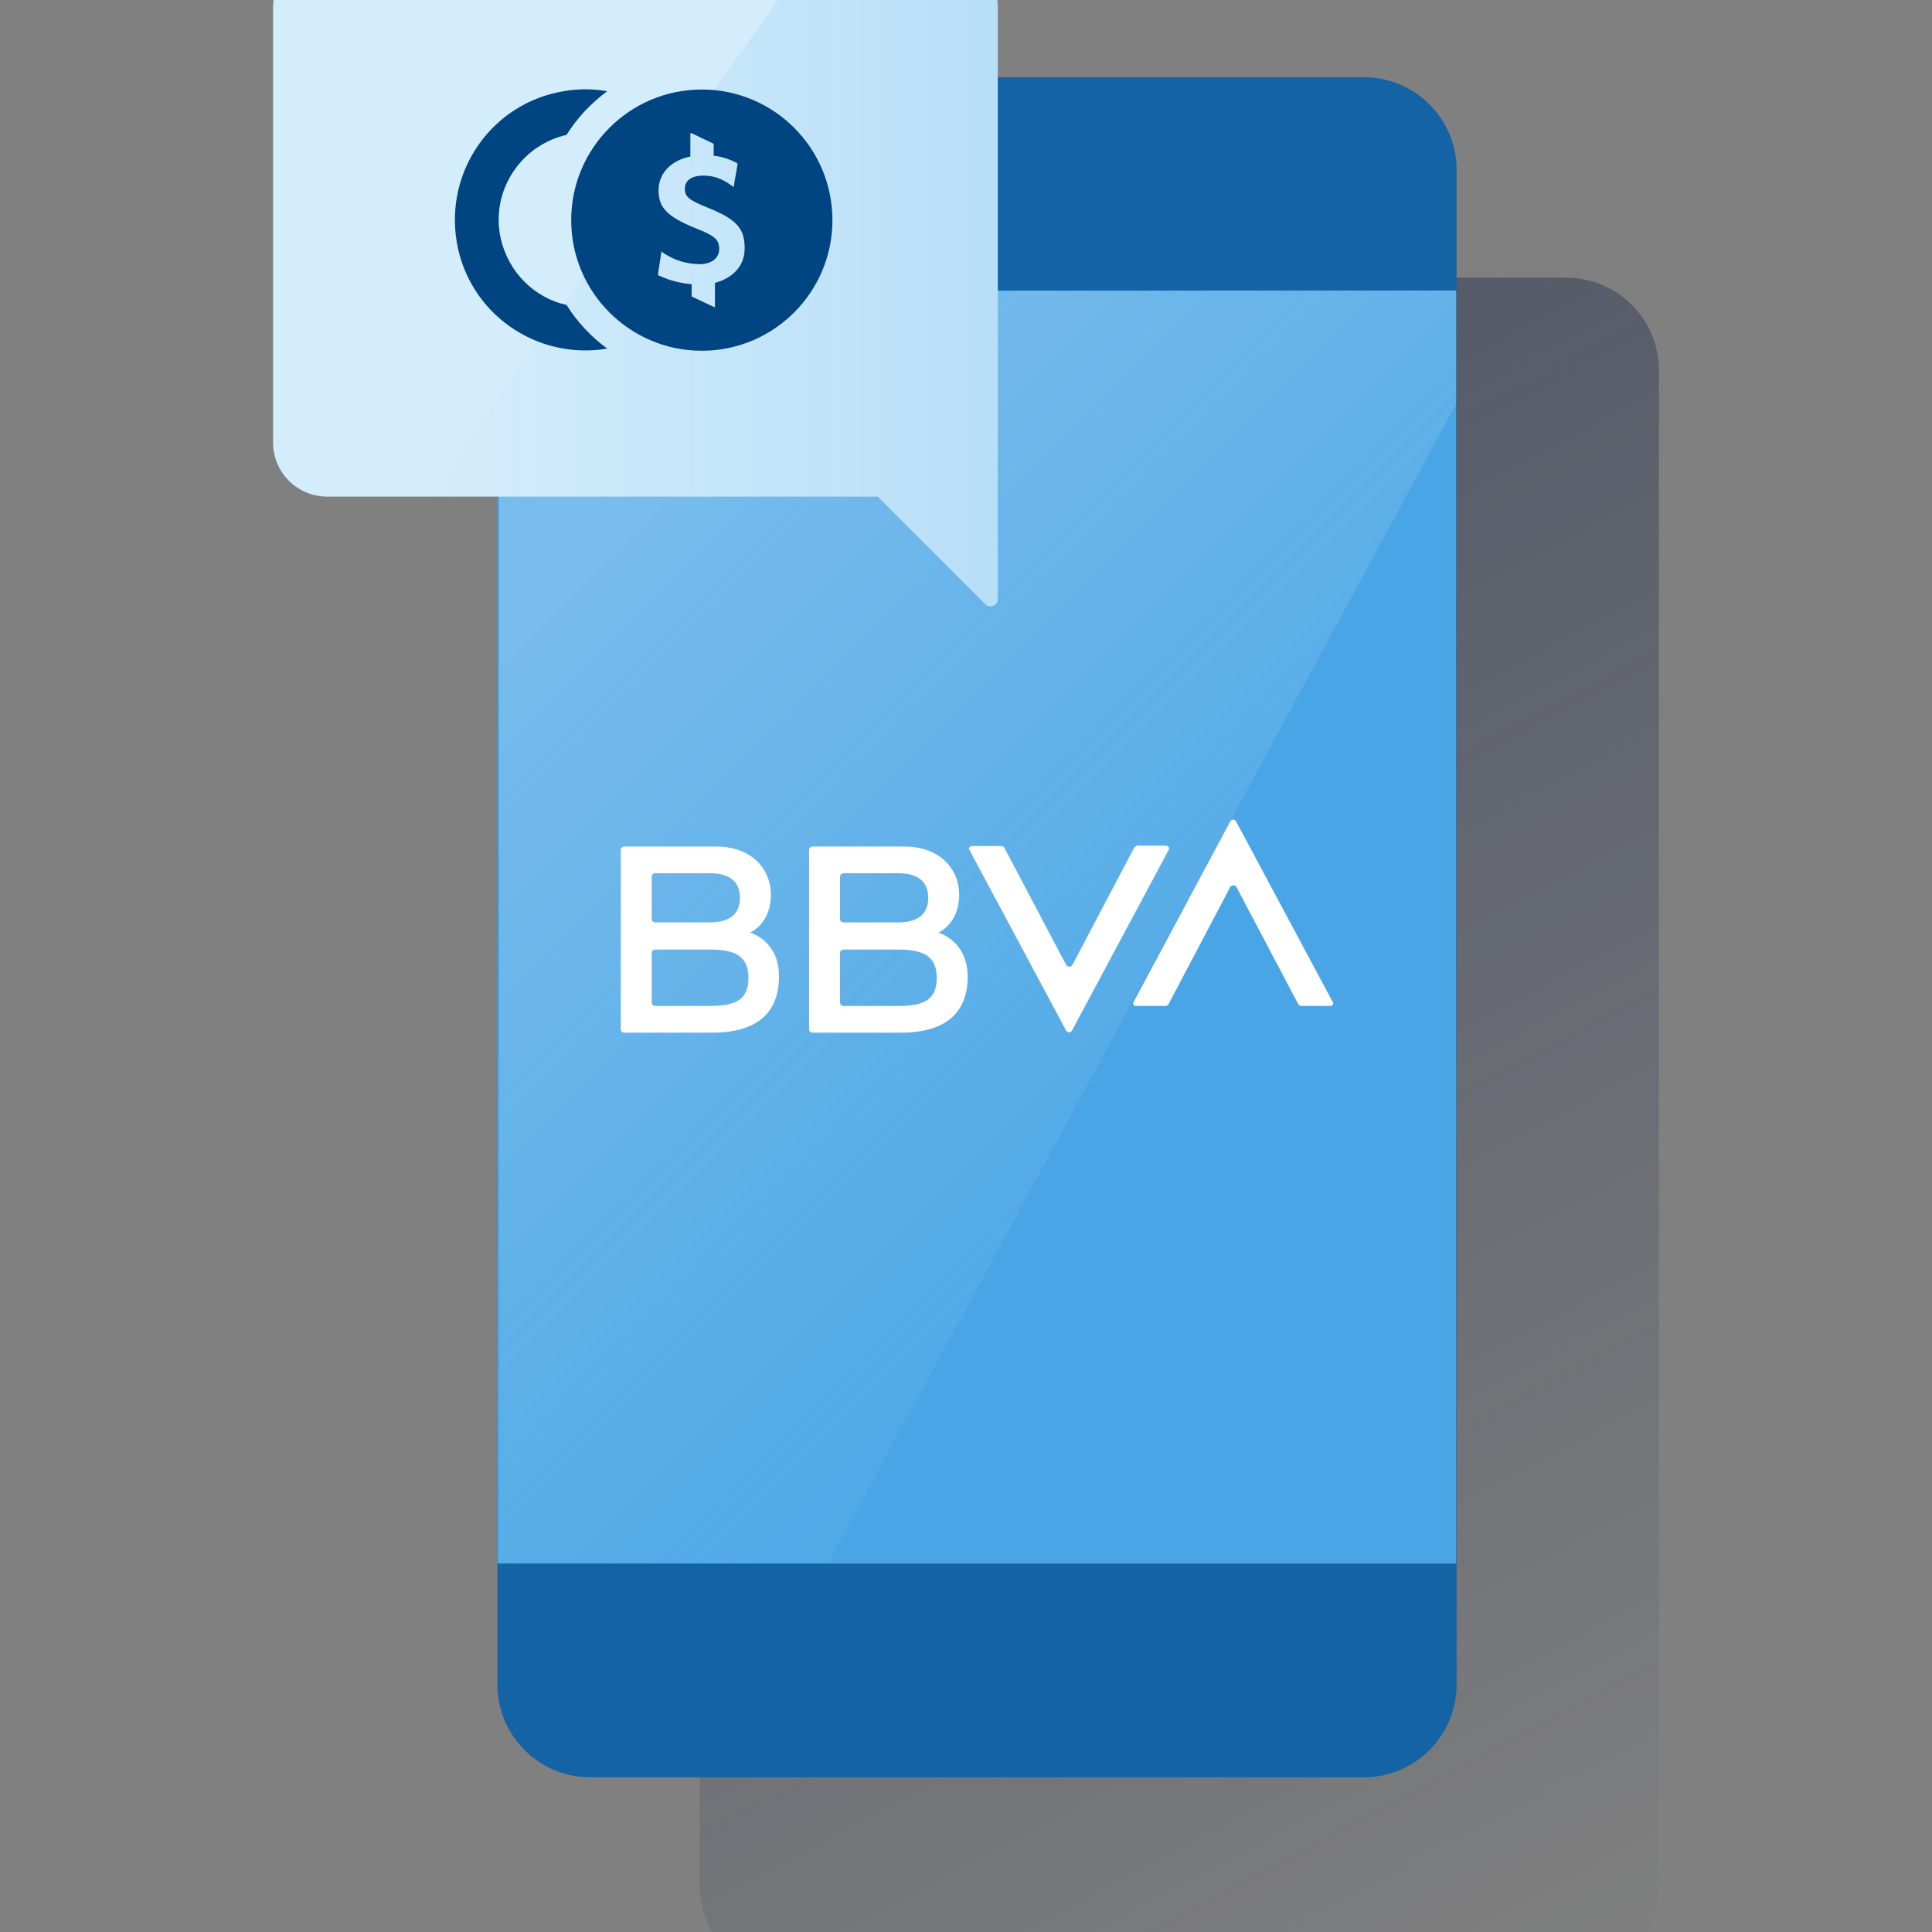 <svg width="600" height="600" viewBox="0 0 600 600" fill="none" xmlns="http://www.w3.org/2000/svg"><rect x="0" y="0" width="600" height="600" fill="#808080" stroke="none"/><g clip-path="url(#clip0_2289_392)"><path d="M246.139 86.227H486.358C502.294 86.227 515.2 99.133 515.2 115.069V585.498C515.2 601.434 502.294 614.209 486.358 614.209H246.139C230.203 614.209 217.297 601.302 217.297 585.498V115.069C217.429 99.133 230.203 86.227 246.139 86.227Z" fill="url(#paint0_linear_2289_392)"/><path d="M183.303 23.977H423.522C439.458 23.977 452.365 36.883 452.365 52.687V523.117C452.365 539.052 439.458 551.959 423.522 551.959H183.303C167.367 551.959 154.461 539.052 154.461 523.117V52.687C154.461 36.751 167.367 23.977 183.303 23.977Z" fill="#1464A5"/><path d="M452.233 90.219H154.461V485.58H452.233V90.219Z" fill="#49A5E6"/><path opacity="0.5" fill-rule="evenodd" clip-rule="evenodd" d="M154.992 90.482V485.316H257.322L452.237 125.382V90.219L154.992 90.482Z" fill="url(#paint1_linear_2289_392)"/><path d="M352.153 263.407L333.056 299.625C332.793 300.151 332.135 300.415 331.476 300.02C331.344 299.888 331.081 299.756 331.081 299.625L311.985 263.407C311.853 263.012 311.458 262.749 310.931 262.749H301.712C301.317 262.749 300.922 263.144 300.922 263.539C300.922 263.671 300.922 263.802 301.054 263.934L331.081 320.038C331.344 320.565 332.003 320.828 332.53 320.433C332.661 320.301 332.925 320.17 332.925 320.038L362.952 263.934C363.216 263.539 363.084 263.012 362.557 262.749C362.425 262.749 362.294 262.617 362.162 262.617H352.943C352.68 262.881 352.285 263.012 352.153 263.407Z" fill="white"/><path d="M362.951 311.747L382.047 275.53C382.311 275.003 383.101 274.74 383.628 275.135C383.759 275.267 384.023 275.398 384.023 275.53L403.119 311.747C403.251 312.142 403.646 312.274 404.041 312.406H413.26C413.655 312.406 414.05 312.011 414.05 311.616C414.05 311.484 414.05 311.352 413.918 311.22L383.891 255.117C383.628 254.59 382.969 254.326 382.442 254.721C382.311 254.853 382.047 254.985 382.047 255.117L352.02 311.22C351.756 311.616 351.888 312.142 352.283 312.274C352.415 312.406 352.547 312.406 352.678 312.406H361.897C362.424 312.406 362.819 312.142 362.951 311.747Z" fill="white"/><path d="M220.578 312.41H203.457C202.798 312.41 202.403 311.883 202.403 311.356V295.947C202.403 295.289 202.93 294.894 203.457 294.894H220.578C228.743 294.894 232.431 297.264 232.431 303.717C232.431 310.171 228.875 312.41 220.578 312.41ZM203.457 271.188H220.446C226.636 271.188 229.797 273.822 229.797 278.826C229.797 283.831 226.636 286.465 220.446 286.465H203.457C202.798 286.465 202.403 285.938 202.403 285.411V272.373C202.271 271.714 202.798 271.188 203.457 271.188ZM232.957 289.626C236.908 287.65 239.411 283.304 239.411 278.036C239.411 268.949 232.431 262.891 222.421 262.891H193.843C193.184 262.891 192.789 263.417 192.789 263.944V319.653C192.789 320.311 193.316 320.707 193.843 320.707H221.104C234.801 320.707 241.913 314.78 241.913 303.322C242.045 292.128 232.957 289.626 232.957 289.626Z" fill="white"/><path d="M279.054 312.41H261.933C261.275 312.41 260.88 311.883 260.88 311.356V295.947C260.88 295.289 261.406 294.894 261.933 294.894H279.054C287.22 294.894 290.907 297.264 290.907 303.717C290.907 310.171 287.351 312.41 279.054 312.41ZM261.933 271.188H278.922C285.112 271.188 288.273 273.822 288.273 278.826C288.273 283.831 285.112 286.465 278.922 286.465H261.933C261.275 286.465 260.88 285.938 260.88 285.411V272.373C260.88 271.714 261.406 271.188 261.933 271.188ZM291.434 289.626C295.385 287.65 297.887 283.304 297.887 278.036C297.887 268.949 290.907 262.891 280.898 262.891H252.319C251.661 262.891 251.266 263.417 251.266 263.944V319.653C251.266 320.311 251.792 320.707 252.319 320.707H279.713C293.409 320.707 300.521 314.78 300.521 303.322C300.521 292.128 291.434 289.626 291.434 289.626Z" fill="white"/><path d="M292.882 -14.219H101.654C92.304 -14.219 84.797 -6.712 84.797 2.639V137.367C84.797 146.718 92.304 154.225 101.654 154.225H272.6L306.052 187.676C306.973 188.598 308.29 188.466 309.212 187.676C309.607 187.281 309.871 186.754 309.871 186.096V173.716V2.507C309.871 -6.58 302.232 -14.219 292.882 -14.219C293.013 -14.219 293.013 -14.219 292.882 -14.219Z" fill="#D4EDFC"/><path d="M292.891 -14.219H251.537L133.008 154.225H272.609L306.061 187.676C306.982 188.598 308.299 188.598 309.221 187.676C309.616 187.281 309.88 186.754 309.88 186.096V2.639C309.88 -6.58 302.241 -14.219 292.891 -14.219Z" fill="url(#paint2_linear_2289_392)"/><path fill-rule="evenodd" clip-rule="evenodd" d="M175.94 94.703C179.233 99.971 183.579 104.581 188.584 108.268C166.458 111.956 145.518 97.206 141.83 75.08C138.143 52.955 152.893 32.015 175.019 28.327C179.496 27.537 184.106 27.537 188.584 28.327C183.579 32.015 179.233 36.624 175.94 41.892C161.454 45.184 152.235 59.671 155.527 74.158C157.898 84.431 165.8 92.465 175.94 94.703ZM217.953 27.8C240.341 27.8 258.516 45.975 258.516 68.364C258.516 90.752 240.341 108.927 217.953 108.927C195.564 108.927 177.389 90.752 177.389 68.364C177.389 45.975 195.564 27.8 217.953 27.8ZM222.035 87.855V95.362H221.772L214.792 92.07V88.25C211.499 87.987 208.207 87.197 205.046 85.748L204.651 85.616L204.387 85.484V85.221V84.826L205.178 79.69L205.309 78.768L205.441 78.109L205.968 78.504L206.758 79.031C209.919 81.007 213.475 81.929 217.031 82.06C220.982 82.06 223.352 80.216 223.352 77.319C223.352 74.422 222.035 73.237 215.977 70.866C207.285 67.31 204.519 64.544 204.519 59.145C204.519 53.745 208.47 49.794 214.397 48.609V41.365H214.792L221.64 44.658V48.345C223.879 48.609 226.118 49.267 228.225 50.321L228.752 50.584L229.015 50.716V50.979V51.374L228.093 56.511L227.962 57.433L227.83 58.091L227.303 57.696L226.513 57.169C224.142 55.457 221.377 54.535 218.479 54.535C214.66 54.535 212.685 56.116 212.685 58.618C212.685 61.12 214.002 62.174 219.928 64.544C228.752 68.1 231.254 70.998 231.254 76.924C231.386 82.324 227.83 86.275 222.035 87.855Z" fill="#004481"/></g><defs><linearGradient id="paint0_linear_2289_392" x1="228.774" y1="91.685" x2="503.75" y2="608.829" gradientUnits="userSpaceOnUse"><stop stop-color="#192647" stop-opacity="0.5" offset="0"/><stop offset="1" stop-color="#192647" stop-opacity="0"/></linearGradient><linearGradient id="paint1_linear_2289_392" x1="188.506" y1="172.653" x2="370.791" y2="354.937" gradientUnits="userSpaceOnUse"><stop stop-color="white" stop-opacity="0.5" offset="0"/><stop offset="1" stop-color="#ECF7F8" stop-opacity="0.1"/></linearGradient><linearGradient id="paint2_linear_2289_392" x1="309.814" y1="87.109" x2="133.034" y2="87.109" gradientUnits="userSpaceOnUse"><stop stop-color="#49A5E6" stop-opacity="0.2" offset="0"/><stop offset="1" stop-color="#49A5E6" stop-opacity="0"/></linearGradient><clipPath id="clip0_2289_392"><rect width="600" height="600" fill="white"/></clipPath></defs></svg>